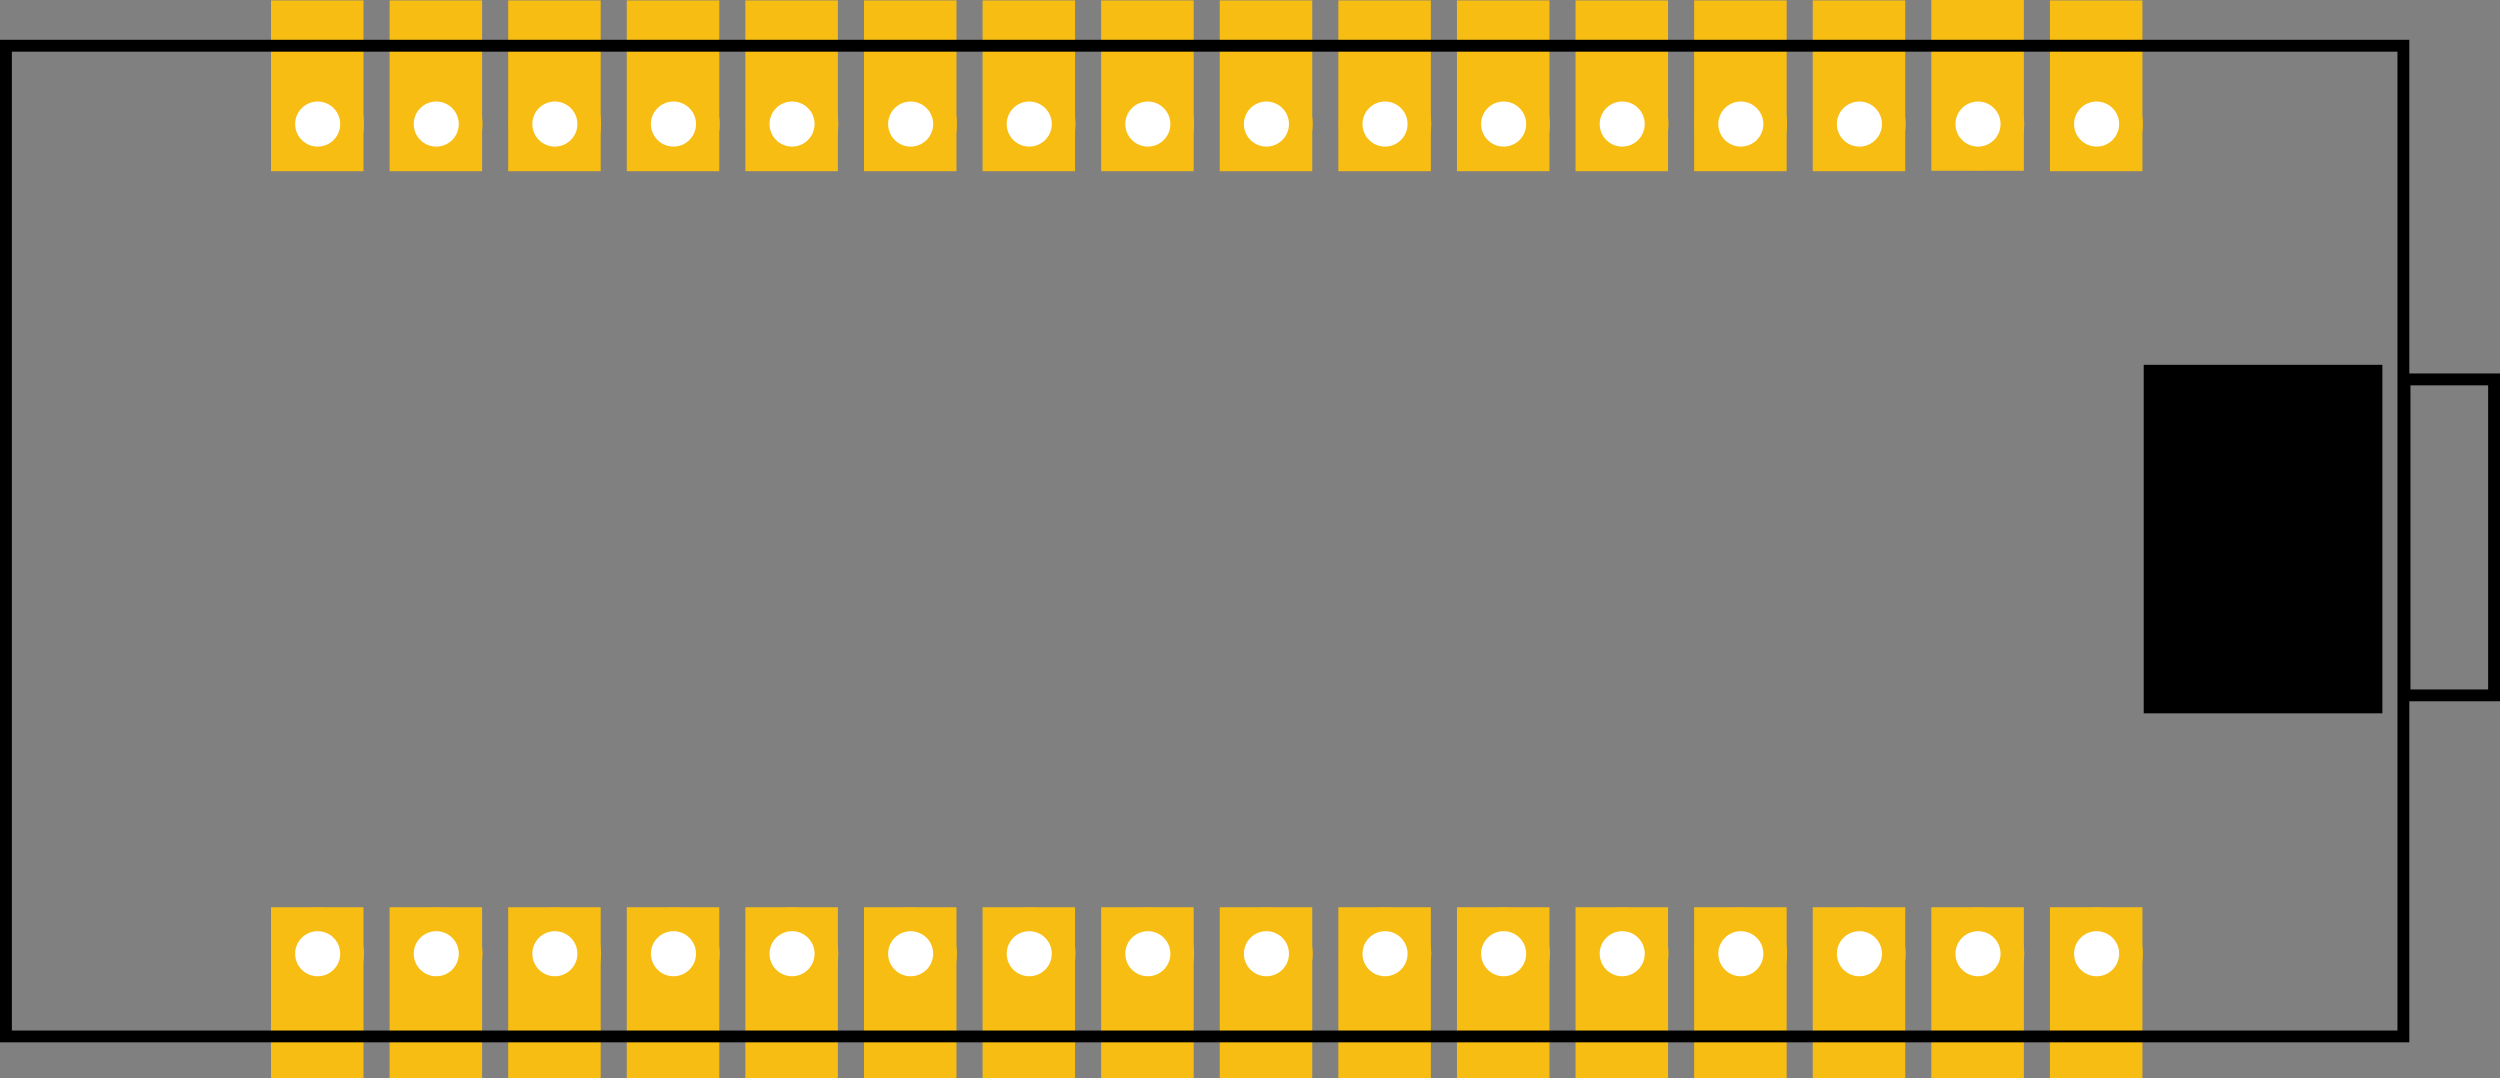 <?xml version="1.0" encoding="UTF-8" standalone="no"?>
<!-- Created with Fritzing (https://fritzing.org/) -->

<svg
   version="1.2"
   x="0in"
   y="0in"
   width="2.108in"
   height="0.909in"
   viewBox="0 0 151.776 65.448"
   id="svg1936"
   sodipodi:docname="88_pcb_6.svg"
   inkscape:version="1.1.2 (b8e25be8, 2022-02-05)"
   xmlns:inkscape="http://www.inkscape.org/namespaces/inkscape"
   xmlns:sodipodi="http://sodipodi.sourceforge.net/DTD/sodipodi-0.dtd"
   xmlns="http://www.w3.org/2000/svg"
   xmlns:svg="http://www.w3.org/2000/svg">
  <rect x="0" y="0" width="151.776" height="65.448" fill="#808080" stroke="none"/>
  <defs
     id="defs1940" />
  <sodipodi:namedview
     id="namedview1938"
     pagecolor="#ffffff"
     bordercolor="#666666"
     borderopacity="1.0"
     inkscape:pageshadow="2"
     inkscape:pageopacity="0.0"
     inkscape:pagecheckerboard="0"
     inkscape:document-units="in"
     showgrid="false"
     fit-margin-top="0"
     fit-margin-left="0"
     fit-margin-right="0"
     fit-margin-bottom="0"
     inkscape:zoom="5.0354723"
     inkscape:cx="52.527347"
     inkscape:cy="77.847713"
     inkscape:window-width="2811"
     inkscape:window-height="1468"
     inkscape:window-x="231"
     inkscape:window-y="179"
     inkscape:window-maximized="0"
     inkscape:current-layer="g1934" />
  <g
     id="copper1">
    <g
       id="copper0">
      <g
         transform="rotate(90,67.732,-298.11)"
         id="g977">
        <g
           id="g975">
          <g
             id="g973">
            <rect
               x="365.868"
               y="-360.446"
               fill="#f7bd13"
               id="rect2"
               width="10.368"
               gorn="0.2.0.0.1.0.0.0.0.0"
               height="5.616"
               stroke-width="0" />
          </g>
        </g>
      </g>
      <g
         transform="rotate(90,67.732,-298.11)"
         id="g984">
        <g
           id="g982">
          <g
             id="g980">
            <rect
               x="365.841"
               y="-353.246"
               fill="#f7bd13"
               id="rect3"
               width="10.368"
               gorn="0.2.0.0.1.0.0.1.0.0"
               height="5.616"
               stroke-width="0" />
          </g>
        </g>
      </g>
      <g
         transform="rotate(90,67.732,-298.11)"
         id="g991">
        <g
           id="g989">
          <g
             id="g987">
            <rect
               x="365.868"
               y="-346.046"
               fill="#f7bd13"
               id="rect4"
               width="10.368"
               gorn="0.2.0.0.1.0.0.2.0.0"
               height="5.616"
               stroke-width="0" />
          </g>
        </g>
      </g>
      <g
         transform="rotate(90,67.732,-298.11)"
         id="g998">
        <g
           id="g996">
          <g
             id="g994">
            <rect
               x="365.868"
               y="-338.846"
               fill="#f7bd13"
               id="rect5"
               width="10.368"
               gorn="0.2.0.0.1.0.0.3.0.0"
               height="5.616"
               stroke-width="0" />
          </g>
        </g>
      </g>
      <g
         transform="rotate(90,67.732,-298.11)"
         id="g1005">
        <g
           id="g1003">
          <g
             id="g1001">
            <rect
               x="365.868"
               y="-331.646"
               fill="#f7bd13"
               id="rect6"
               width="10.368"
               gorn="0.2.0.0.1.0.0.4.0.0"
               height="5.616"
               stroke-width="0" />
          </g>
        </g>
      </g>
      <g
         transform="rotate(90,67.732,-298.11)"
         id="g1012">
        <g
           id="g1010">
          <g
             id="g1008">
            <rect
               x="365.868"
               y="-324.446"
               fill="#f7bd13"
               id="rect7"
               width="10.368"
               gorn="0.2.0.0.1.0.0.5.0.0"
               height="5.616"
               stroke-width="0" />
          </g>
        </g>
      </g>
      <g
         transform="rotate(90,67.732,-298.11)"
         id="g1019">
        <g
           id="g1017">
          <g
             id="g1015">
            <rect
               x="365.868"
               y="-317.246"
               fill="#f7bd13"
               id="rect8"
               width="10.368"
               gorn="0.2.0.0.1.0.0.6.0.0"
               height="5.616"
               stroke-width="0" />
          </g>
        </g>
      </g>
      <g
         transform="rotate(90,67.732,-298.11)"
         id="g1026">
        <g
           id="g1024">
          <g
             id="g1022">
            <rect
               x="365.868"
               y="-310.046"
               fill="#f7bd13"
               id="rect9"
               width="10.368"
               gorn="0.2.0.0.1.0.0.7.0.0"
               height="5.616"
               stroke-width="0" />
          </g>
        </g>
      </g>
      <g
         transform="rotate(90,67.732,-298.11)"
         id="g1033">
        <g
           id="g1031">
          <g
             id="g1029">
            <rect
               x="365.868"
               y="-302.846"
               fill="#f7bd13"
               id="rect10"
               width="10.368"
               gorn="0.2.0.0.1.0.0.8.0.0"
               height="5.616"
               stroke-width="0" />
          </g>
        </g>
      </g>
      <g
         transform="rotate(90,67.732,-298.11)"
         id="g1040">
        <g
           id="g1038">
          <g
             id="g1036">
            <rect
               x="365.868"
               y="-295.646"
               fill="#f7bd13"
               id="rect11"
               width="10.368"
               gorn="0.2.0.0.1.0.0.9.0.0"
               height="5.616"
               stroke-width="0" />
          </g>
        </g>
      </g>
      <g
         transform="rotate(90,67.732,-298.11)"
         id="g1047">
        <g
           id="g1045">
          <g
             id="g1043">
            <rect
               x="365.868"
               y="-288.446"
               fill="#f7bd13"
               id="rect12"
               width="10.368"
               gorn="0.2.0.0.1.0.0.10.0.0"
               height="5.616"
               stroke-width="0" />
          </g>
        </g>
      </g>
      <g
         transform="rotate(90,67.732,-298.11)"
         id="g1054">
        <g
           id="g1052">
          <g
             id="g1050">
            <rect
               x="365.868"
               y="-281.246"
               fill="#f7bd13"
               id="rect13"
               width="10.368"
               gorn="0.2.0.0.1.0.0.11.0.0"
               height="5.616"
               stroke-width="0" />
          </g>
        </g>
      </g>
      <g
         transform="rotate(90,67.732,-298.11)"
         id="g1061">
        <g
           id="g1059">
          <g
             id="g1057">
            <rect
               x="365.868"
               y="-274.046"
               fill="#f7bd13"
               id="rect14"
               width="10.368"
               gorn="0.2.0.0.1.0.0.12.0.0"
               height="5.616"
               stroke-width="0" />
          </g>
        </g>
      </g>
      <g
         transform="rotate(90,67.732,-298.11)"
         id="g1068">
        <g
           id="g1066">
          <g
             id="g1064">
            <rect
               x="365.868"
               y="-266.846"
               fill="#f7bd13"
               id="rect15"
               width="10.368"
               gorn="0.2.0.0.1.0.0.13.0.0"
               height="5.616"
               stroke-width="0" />
          </g>
        </g>
      </g>
      <g
         transform="rotate(90,67.732,-298.11)"
         id="g1075">
        <g
           id="g1073">
          <g
             id="g1071">
            <rect
               x="365.868"
               y="-259.646"
               fill="#f7bd13"
               id="rect16"
               width="10.368"
               gorn="0.2.0.0.1.0.0.14.0.0"
               height="5.616"
               stroke-width="0" />
          </g>
        </g>
      </g>
      <g
         transform="rotate(90,67.732,-298.11)"
         id="g1082">
        <g
           id="g1080">
          <g
             id="g1078">
            <rect
               x="365.868"
               y="-252.446"
               fill="#f7bd13"
               id="rect17"
               width="10.368"
               gorn="0.2.0.0.1.0.0.15.0.0"
               height="5.616"
               stroke-width="0" />
          </g>
        </g>
      </g>
      <g
         transform="rotate(90,67.732,-298.11)"
         id="g1089">
        <g
           id="g1087">
          <g
             id="g1085">
            <rect
               x="420.921"
               y="-252.446"
               fill="#f7bd13"
               id="rect22"
               width="10.368"
               gorn="0.2.0.0.1.0.0.16.0.0"
               height="5.616"
               stroke-width="0" />
          </g>
        </g>
      </g>
      <g
         transform="rotate(90,67.732,-298.11)"
         id="g1096">
        <g
           id="g1094">
          <g
             id="g1092">
            <rect
               x="420.921"
               y="-259.646"
               fill="#f7bd13"
               id="rect23"
               width="10.368"
               gorn="0.2.0.0.1.0.0.17.0.0"
               height="5.616"
               stroke-width="0" />
          </g>
        </g>
      </g>
      <g
         transform="rotate(90,67.732,-298.11)"
         id="g1103">
        <g
           id="g1101">
          <g
             id="g1099">
            <rect
               x="420.921"
               y="-266.846"
               fill="#f7bd13"
               id="rect24"
               width="10.368"
               gorn="0.2.0.0.1.0.0.18.0.0"
               height="5.616"
               stroke-width="0" />
          </g>
        </g>
      </g>
      <g
         transform="rotate(90,67.732,-298.11)"
         id="g1110">
        <g
           id="g1108">
          <g
             id="g1106">
            <rect
               x="420.921"
               y="-274.046"
               fill="#f7bd13"
               id="rect25"
               width="10.368"
               gorn="0.2.0.0.1.0.0.19.0.0"
               height="5.616"
               stroke-width="0" />
          </g>
        </g>
      </g>
      <g
         transform="rotate(90,67.732,-298.11)"
         id="g1117">
        <g
           id="g1115">
          <g
             id="g1113">
            <rect
               x="420.921"
               y="-281.246"
               fill="#f7bd13"
               id="rect26"
               width="10.368"
               gorn="0.2.0.0.1.0.0.20.0.0"
               height="5.616"
               stroke-width="0" />
          </g>
        </g>
      </g>
      <g
         transform="rotate(90,67.732,-298.11)"
         id="g1124">
        <g
           id="g1122">
          <g
             id="g1120">
            <rect
               x="420.921"
               y="-288.446"
               fill="#f7bd13"
               id="rect27"
               width="10.368"
               gorn="0.2.0.0.1.0.0.21.0.0"
               height="5.616"
               stroke-width="0" />
          </g>
        </g>
      </g>
      <g
         transform="rotate(90,67.732,-298.11)"
         id="g1131">
        <g
           id="g1129">
          <g
             id="g1127">
            <rect
               x="420.921"
               y="-295.646"
               fill="#f7bd13"
               id="rect28"
               width="10.368"
               gorn="0.2.0.0.1.0.0.22.0.0"
               height="5.616"
               stroke-width="0" />
          </g>
        </g>
      </g>
      <g
         transform="rotate(90,67.732,-298.11)"
         id="g1138">
        <g
           id="g1136">
          <g
             id="g1134">
            <rect
               x="420.921"
               y="-302.846"
               fill="#f7bd13"
               id="rect29"
               width="10.368"
               gorn="0.2.0.0.1.0.0.23.0.0"
               height="5.616"
               stroke-width="0" />
          </g>
        </g>
      </g>
      <g
         transform="rotate(90,67.732,-298.11)"
         id="g1145">
        <g
           id="g1143">
          <g
             id="g1141">
            <rect
               x="420.921"
               y="-310.046"
               fill="#f7bd13"
               id="rect30"
               width="10.368"
               gorn="0.2.0.0.1.0.0.24.0.0"
               height="5.616"
               stroke-width="0" />
          </g>
        </g>
      </g>
      <g
         transform="rotate(90,67.732,-298.11)"
         id="g1152">
        <g
           id="g1150">
          <g
             id="g1148">
            <rect
               x="420.921"
               y="-317.246"
               fill="#f7bd13"
               id="rect31"
               width="10.368"
               gorn="0.2.0.0.1.0.0.25.0.0"
               height="5.616"
               stroke-width="0" />
          </g>
        </g>
      </g>
      <g
         transform="rotate(90,67.732,-298.11)"
         id="g1159">
        <g
           id="g1157">
          <g
             id="g1155">
            <rect
               x="420.921"
               y="-324.446"
               fill="#f7bd13"
               id="rect32"
               width="10.368"
               gorn="0.2.0.0.1.0.0.26.0.0"
               height="5.616"
               stroke-width="0" />
          </g>
        </g>
      </g>
      <g
         transform="rotate(90,67.732,-298.11)"
         id="g1166">
        <g
           id="g1164">
          <g
             id="g1162">
            <rect
               x="420.921"
               y="-331.646"
               fill="#f7bd13"
               id="rect33"
               width="10.368"
               gorn="0.2.0.0.1.0.0.27.0.0"
               height="5.616"
               stroke-width="0" />
          </g>
        </g>
      </g>
      <g
         transform="rotate(90,67.732,-298.11)"
         id="g1173">
        <g
           id="g1171">
          <g
             id="g1169">
            <rect
               x="420.921"
               y="-338.846"
               fill="#f7bd13"
               id="rect34"
               width="10.368"
               gorn="0.2.0.0.1.0.0.28.0.0"
               height="5.616"
               stroke-width="0" />
          </g>
        </g>
      </g>
      <g
         transform="rotate(90,67.732,-298.11)"
         id="g1180">
        <g
           id="g1178">
          <g
             id="g1176">
            <rect
               x="420.921"
               y="-346.046"
               fill="#f7bd13"
               id="rect35"
               width="10.368"
               gorn="0.2.0.0.1.0.0.29.0.0"
               height="5.616"
               stroke-width="0" />
          </g>
        </g>
      </g>
      <g
         transform="rotate(90,67.732,-298.11)"
         id="g1187">
        <g
           id="g1185">
          <g
             id="g1183">
            <rect
               x="420.921"
               y="-353.246"
               fill="#f7bd13"
               id="rect36"
               width="10.368"
               gorn="0.2.0.0.1.0.0.30.0.0"
               height="5.616"
               stroke-width="0" />
          </g>
        </g>
      </g>
      <g
         transform="rotate(90,67.732,-298.11)"
         id="g1194">
        <g
           id="g1192">
          <g
             id="g1190">
            <rect
               x="420.921"
               y="-360.446"
               fill="#f7bd13"
               id="rect37"
               width="10.368"
               gorn="0.2.0.0.1.0.0.31.0.0"
               height="5.616"
               stroke-width="0" />
          </g>
        </g>
      </g>
      <g
         transform="rotate(90,67.732,-298.11)"
         id="g1202">
        <g
           id="g1200">
          <g
             id="g1198">
            <circle
               r="2.088"
               fill="#ffffff"
               cx="373.374"
               gorn="0.2.0.0.1.0.0.32.0.0"
               stroke="#f7bd13"
               cy="-357.664"
               stroke-width="1.44"
               id="circle1196" />
          </g>
        </g>
      </g>
      <g
         transform="rotate(90,67.732,-298.11)"
         id="g1210">
        <g
           id="g1208">
          <g
             id="g1206">
            <circle
               r="2.088"
               fill="#ffffff"
               cx="373.374"
               gorn="0.2.0.0.1.0.0.33.0.0"
               stroke="#f7bd13"
               cy="-350.464"
               stroke-width="1.44"
               id="circle1204" />
          </g>
        </g>
      </g>
      <g
         transform="rotate(90,67.732,-298.11)"
         id="g1218">
        <g
           id="g1216">
          <g
             id="g1214">
            <circle
               r="2.088"
               fill="#ffffff"
               cx="373.374"
               gorn="0.2.0.0.1.0.0.34.0.0"
               stroke="#f7bd13"
               cy="-343.264"
               stroke-width="1.44"
               id="circle1212" />
          </g>
        </g>
      </g>
      <g
         transform="rotate(90,67.732,-298.11)"
         id="g1226">
        <g
           id="g1224">
          <g
             id="g1222">
            <circle
               r="2.088"
               fill="#ffffff"
               cx="373.374"
               gorn="0.2.0.0.1.0.0.35.0.0"
               stroke="#f7bd13"
               cy="-336.064"
               stroke-width="1.44"
               id="circle1220" />
          </g>
        </g>
      </g>
      <g
         transform="rotate(90,67.732,-298.11)"
         id="g1234">
        <g
           id="g1232">
          <g
             id="g1230">
            <circle
               r="2.088"
               fill="#ffffff"
               cx="373.374"
               gorn="0.2.0.0.1.0.0.36.0.0"
               stroke="#f7bd13"
               cy="-328.864"
               stroke-width="1.44"
               id="circle1228" />
          </g>
        </g>
      </g>
      <g
         transform="rotate(90,67.732,-298.11)"
         id="g1242">
        <g
           id="g1240">
          <g
             id="g1238">
            <circle
               r="2.088"
               fill="#ffffff"
               cx="373.374"
               gorn="0.2.0.0.1.0.0.37.0.0"
               stroke="#f7bd13"
               cy="-321.664"
               stroke-width="1.44"
               id="circle1236" />
          </g>
        </g>
      </g>
      <g
         transform="rotate(90,67.732,-298.11)"
         id="g1250">
        <g
           id="g1248">
          <g
             id="g1246">
            <circle
               r="2.088"
               fill="#ffffff"
               cx="373.374"
               gorn="0.2.0.0.1.0.0.38.0.0"
               stroke="#f7bd13"
               cy="-314.464"
               stroke-width="1.44"
               id="circle1244" />
          </g>
        </g>
      </g>
      <g
         transform="rotate(90,67.732,-298.11)"
         id="g1258">
        <g
           id="g1256">
          <g
             id="g1254">
            <circle
               r="2.088"
               fill="#ffffff"
               cx="373.374"
               gorn="0.2.0.0.1.0.0.39.0.0"
               stroke="#f7bd13"
               cy="-307.264"
               stroke-width="1.44"
               id="circle1252" />
          </g>
        </g>
      </g>
      <g
         transform="rotate(90,67.732,-298.11)"
         id="g1266">
        <g
           id="g1264">
          <g
             id="g1262">
            <circle
               r="2.088"
               fill="#ffffff"
               cx="373.374"
               gorn="0.2.0.0.1.0.0.40.0.0"
               stroke="#f7bd13"
               cy="-300.064"
               stroke-width="1.44"
               id="circle1260" />
          </g>
        </g>
      </g>
      <g
         transform="rotate(90,67.732,-298.11)"
         id="g1274">
        <g
           id="g1272">
          <g
             id="g1270">
            <circle
               r="2.088"
               fill="#ffffff"
               cx="373.374"
               gorn="0.2.0.0.1.0.0.41.0.0"
               stroke="#f7bd13"
               cy="-292.864"
               stroke-width="1.44"
               id="circle1268" />
          </g>
        </g>
      </g>
      <g
         transform="rotate(90,67.732,-298.11)"
         id="g1282">
        <g
           id="g1280">
          <g
             id="g1278">
            <circle
               r="2.088"
               fill="#ffffff"
               cx="373.374"
               gorn="0.2.0.0.1.0.0.42.0.0"
               stroke="#f7bd13"
               cy="-285.664"
               stroke-width="1.44"
               id="circle1276" />
          </g>
        </g>
      </g>
      <g
         transform="rotate(90,67.732,-298.11)"
         id="g1290">
        <g
           id="g1288">
          <g
             id="g1286">
            <circle
               r="2.088"
               fill="#ffffff"
               cx="373.374"
               gorn="0.2.0.0.1.0.0.43.0.0"
               stroke="#f7bd13"
               cy="-278.464"
               stroke-width="1.44"
               id="circle1284" />
          </g>
        </g>
      </g>
      <g
         transform="rotate(90,67.732,-298.11)"
         id="g1298">
        <g
           id="g1296">
          <g
             id="g1294">
            <circle
               r="2.088"
               fill="#ffffff"
               cx="373.374"
               gorn="0.2.0.0.1.0.0.44.0.0"
               stroke="#f7bd13"
               cy="-271.264"
               stroke-width="1.44"
               id="circle1292" />
          </g>
        </g>
      </g>
      <g
         transform="rotate(90,67.732,-298.11)"
         id="g1306">
        <g
           id="g1304">
          <g
             id="g1302">
            <circle
               r="2.088"
               fill="#ffffff"
               cx="373.374"
               gorn="0.2.0.0.1.0.0.45.0.0"
               stroke="#f7bd13"
               cy="-264.064"
               stroke-width="1.44"
               id="circle1300" />
          </g>
        </g>
      </g>
      <g
         transform="rotate(90,67.732,-298.11)"
         id="g1314">
        <g
           id="g1312">
          <g
             id="g1310">
            <circle
               r="2.088"
               fill="#ffffff"
               cx="373.374"
               gorn="0.2.0.0.1.0.0.46.0.0"
               stroke="#f7bd13"
               cy="-256.864"
               stroke-width="1.44"
               id="circle1308" />
          </g>
        </g>
      </g>
      <g
         transform="rotate(90,67.732,-298.11)"
         id="g1322">
        <g
           id="g1320">
          <g
             id="g1318">
            <circle
               r="2.088"
               fill="#ffffff"
               cx="373.374"
               gorn="0.2.0.0.1.0.0.47.0.0"
               stroke="#f7bd13"
               cy="-249.664"
               stroke-width="1.44"
               id="circle1316" />
          </g>
        </g>
      </g>
      <g
         transform="rotate(90,67.732,-298.11)"
         id="g1330">
        <g
           id="g1328">
          <g
             id="g1326">
            <circle
               r="2.088"
               fill="#ffffff"
               cx="423.743"
               gorn="0.2.0.0.1.0.0.48.0.0"
               stroke="#f7bd13"
               cy="-249.664"
               stroke-width="1.44"
               id="circle1324" />
          </g>
        </g>
      </g>
      <g
         transform="rotate(90,67.732,-298.11)"
         id="g1338">
        <g
           id="g1336">
          <g
             id="g1334">
            <circle
               r="2.088"
               fill="#ffffff"
               cx="423.743"
               gorn="0.2.0.0.1.0.0.49.0.0"
               stroke="#f7bd13"
               cy="-256.864"
               stroke-width="1.44"
               id="circle1332" />
          </g>
        </g>
      </g>
      <g
         transform="rotate(90,67.732,-298.11)"
         id="g1346">
        <g
           id="g1344">
          <g
             id="g1342">
            <circle
               r="2.088"
               fill="#ffffff"
               cx="423.743"
               gorn="0.2.0.0.1.0.0.50.0.0"
               stroke="#f7bd13"
               cy="-264.064"
               stroke-width="1.44"
               id="circle1340" />
          </g>
        </g>
      </g>
      <g
         transform="rotate(90,67.732,-298.11)"
         id="g1354">
        <g
           id="g1352">
          <g
             id="g1350">
            <circle
               r="2.088"
               fill="#ffffff"
               cx="423.743"
               gorn="0.2.0.0.1.0.0.51.0.0"
               stroke="#f7bd13"
               cy="-271.264"
               stroke-width="1.44"
               id="circle1348" />
          </g>
        </g>
      </g>
      <g
         transform="rotate(90,67.732,-298.11)"
         id="g1362">
        <g
           id="g1360">
          <g
             id="g1358">
            <circle
               r="2.088"
               fill="#ffffff"
               cx="423.743"
               gorn="0.2.0.0.1.0.0.52.0.0"
               stroke="#f7bd13"
               cy="-278.464"
               stroke-width="1.44"
               id="circle1356" />
          </g>
        </g>
      </g>
      <g
         transform="rotate(90,67.732,-298.11)"
         id="g1370">
        <g
           id="g1368">
          <g
             id="g1366">
            <circle
               r="2.088"
               fill="#ffffff"
               cx="423.743"
               gorn="0.2.0.0.1.0.0.53.0.0"
               stroke="#f7bd13"
               cy="-285.664"
               stroke-width="1.44"
               id="circle1364" />
          </g>
        </g>
      </g>
      <g
         transform="rotate(90,67.732,-298.11)"
         id="g1378">
        <g
           id="g1376">
          <g
             id="g1374">
            <circle
               r="2.088"
               fill="#ffffff"
               cx="423.743"
               gorn="0.2.0.0.1.0.0.54.0.0"
               stroke="#f7bd13"
               cy="-292.864"
               stroke-width="1.44"
               id="circle1372" />
          </g>
        </g>
      </g>
      <g
         transform="rotate(90,67.732,-298.11)"
         id="g1386">
        <g
           id="g1384">
          <g
             id="g1382">
            <circle
               r="2.088"
               fill="#ffffff"
               cx="423.743"
               gorn="0.2.0.0.1.0.0.55.0.0"
               stroke="#f7bd13"
               cy="-300.064"
               stroke-width="1.44"
               id="circle1380" />
          </g>
        </g>
      </g>
      <g
         transform="rotate(90,67.732,-298.11)"
         id="g1394">
        <g
           id="g1392">
          <g
             id="g1390">
            <circle
               r="2.088"
               fill="#ffffff"
               cx="423.743"
               gorn="0.2.0.0.1.0.0.56.0.0"
               stroke="#f7bd13"
               cy="-307.264"
               stroke-width="1.44"
               id="circle1388" />
          </g>
        </g>
      </g>
      <g
         transform="rotate(90,67.732,-298.11)"
         id="g1402">
        <g
           id="g1400">
          <g
             id="g1398">
            <circle
               r="2.088"
               fill="#ffffff"
               cx="423.743"
               gorn="0.2.0.0.1.0.0.57.0.0"
               stroke="#f7bd13"
               cy="-314.464"
               stroke-width="1.44"
               id="circle1396" />
          </g>
        </g>
      </g>
      <g
         transform="rotate(90,67.732,-298.11)"
         id="g1409">
        <g
           id="g1407">
          <g
             id="g1405">
            <circle
               r="2.088"
               fill="#ffffff"
               id="connector32pin"
               cx="423.743"
               gorn="0.2.0.0.1.0.0.58.0.0"
               stroke="#f7bd13"
               cy="-321.664"
               stroke-width="1.44" />
          </g>
        </g>
      </g>
      <g
         transform="rotate(90,67.732,-298.11)"
         id="g1416">
        <g
           id="g1414">
          <g
             id="g1412">
            <circle
               r="2.088"
               fill="#ffffff"
               id="connector33pin"
               cx="423.743"
               gorn="0.2.0.0.1.0.0.59.0.0"
               stroke="#f7bd13"
               cy="-328.864"
               stroke-width="1.44" />
          </g>
        </g>
      </g>
      <g
         transform="rotate(90,67.732,-298.11)"
         id="g1423">
        <g
           id="g1421">
          <g
             id="g1419">
            <circle
               r="2.088"
               fill="#ffffff"
               id="connector34pin"
               cx="423.743"
               gorn="0.2.0.0.1.0.0.60.0.0"
               stroke="#f7bd13"
               cy="-336.064"
               stroke-width="1.44" />
          </g>
        </g>
      </g>
      <g
         transform="rotate(90,67.732,-298.11)"
         id="g1430">
        <g
           id="g1428">
          <g
             id="g1426">
            <circle
               r="2.088"
               fill="#ffffff"
               id="connector35pin"
               cx="423.743"
               gorn="0.2.0.0.1.0.0.61.0.0"
               stroke="#f7bd13"
               cy="-343.264"
               stroke-width="1.44" />
          </g>
        </g>
      </g>
      <g
         transform="rotate(90,67.732,-298.11)"
         id="g1437">
        <g
           id="g1435">
          <g
             id="g1433">
            <circle
               r="2.088"
               fill="#ffffff"
               id="connector36pin"
               cx="423.743"
               gorn="0.2.0.0.1.0.0.62.0.0"
               stroke="#f7bd13"
               cy="-350.464"
               stroke-width="1.44" />
          </g>
        </g>
      </g>
      <g
         transform="rotate(90,67.732,-298.11)"
         id="g1444">
        <g
           id="g1442">
          <g
             id="g1440">
            <circle
               r="2.088"
               fill="#ffffff"
               id="connector37pin"
               cx="423.743"
               gorn="0.2.0.0.1.0.0.63.0.0"
               stroke="#f7bd13"
               cy="-357.664"
               stroke-width="1.44" />
          </g>
        </g>
      </g>
    </g>
  </g>
  <g
     partID="857967052"
     id="g1934"
     transform="translate(-6.5774918e-6,-6.5500864e-5)">
    <g
       transform="translate(-230.378,-365.841)"
       id="silkscreen">
      <g
         id="g1655">
        <g
           gorn="0.2.0.0.1.0.3"
           id="g1929">
          <g
             transform="rotate(90)"
             id="g1913">
            <g
               id="g1911">
              <g
                 id="g1909">
                <rect
                   x="388.876"
                   y="-381.794"
                   fill="none"
                   id="rect1500"
                   width="19.181"
                   gorn="0.2.0.0.1.0.3.0.0.0"
                   height="5.436"
                   stroke="#000000"
                   stroke-width="0.72" />
              </g>
            </g>
          </g>
          <g
             transform="rotate(90)"
             id="g1920">
            <g
               id="g1918">
              <g
                 id="g1916">
                <rect
                   x="368.619"
                   y="-376.289"
                   fill="none"
                   id="rect1498"
                   width="60.144"
                   gorn="0.2.0.0.1.0.3.1.0.0"
                   height="145.551"
                   stroke="#000000"
                   stroke-width="0.72" />
              </g>
            </g>
          </g>
          <g
             transform="rotate(90)"
             id="g1927">
            <g
               id="g1925">
              <g
                 id="g1923">
                <rect
                   x="387.99"
                   y="-375.013"
                   fill="#000000"
                   id="rect4507"
                   width="21.157"
                   gorn="0.2.0.0.1.0.3.2.0.0"
                   height="14.489"
                   stroke-width="0" />
              </g>
            </g>
          </g>
        </g>
      </g>
    </g>
  </g>
</svg>
